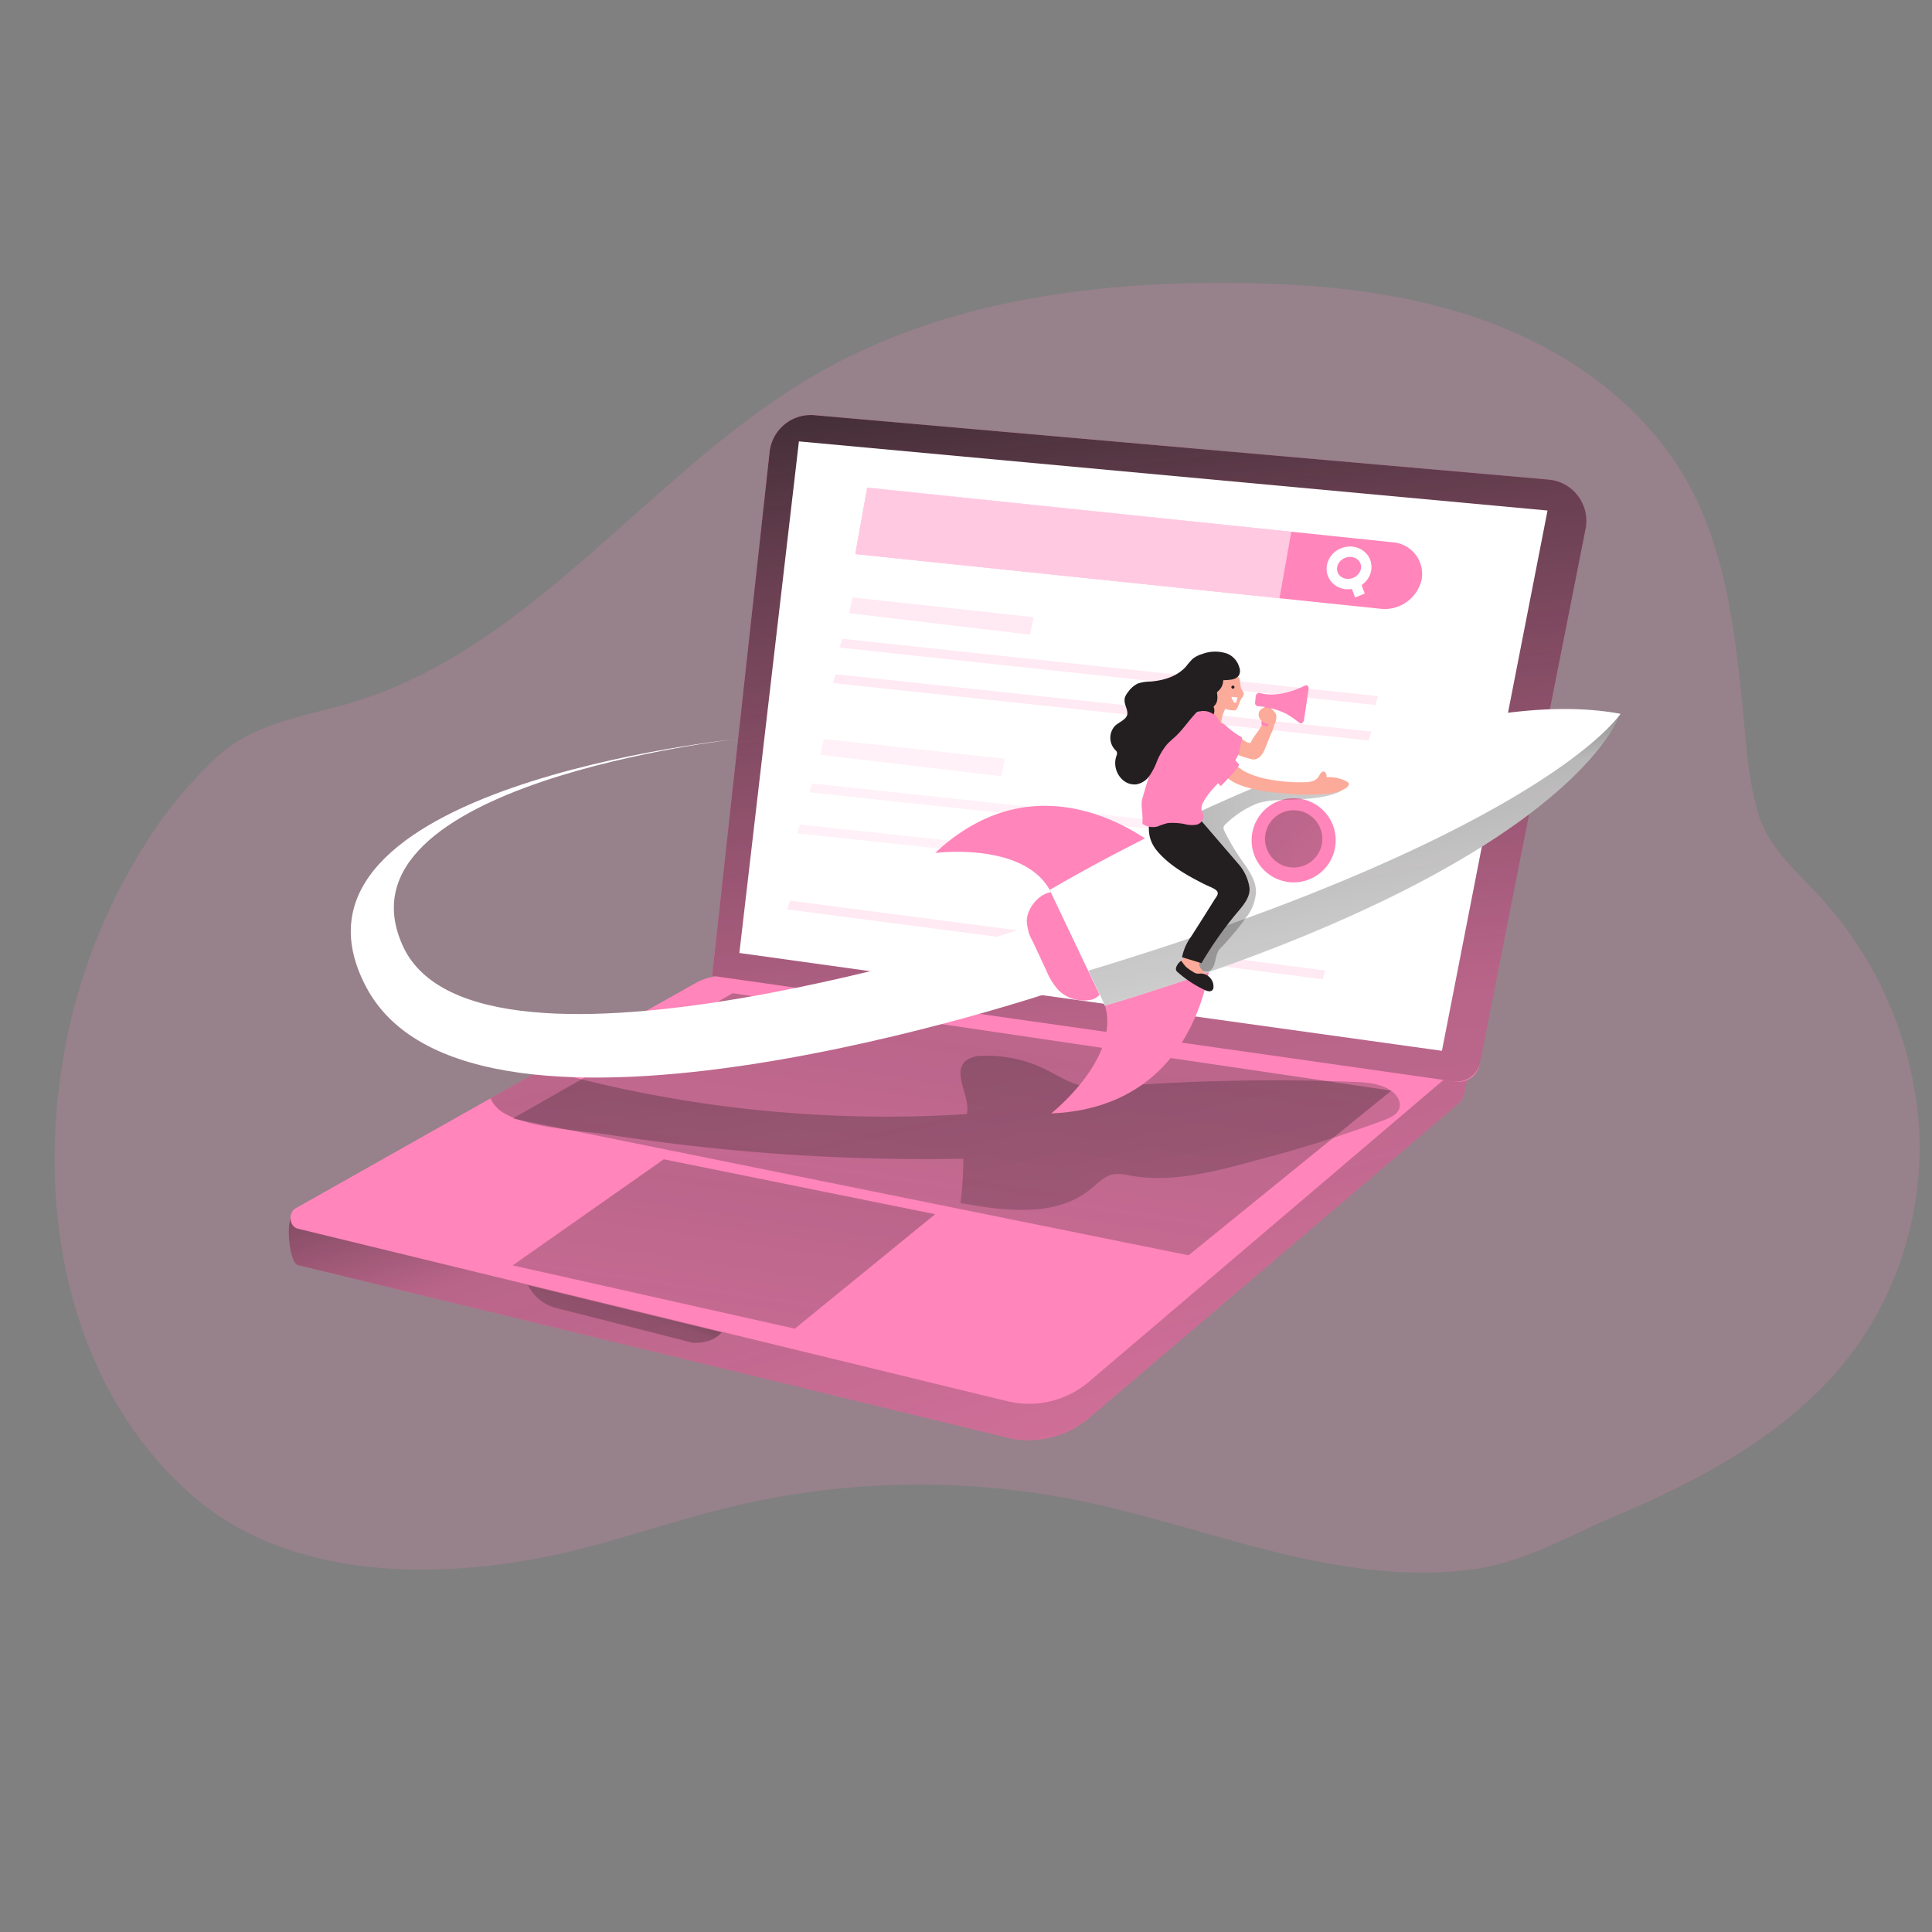 <svg width="256" height="256" fill="none" xmlns="http://www.w3.org/2000/svg"><rect width="100%" height="100%" fill="#808080" stroke="none"/><path opacity=".18" d="M114.237 46.433a75.774 75.774 0 00-5.693 2.929c-21.78 12.4-37.028 35.67-60.877 43.402-6.456 2.094-13.389 2.668-18.606 7.25a55.879 55.879 0 00-9.738 11.694 76.96 76.96 0 00-11.11 29.502c-3.257 20.326 1.3 43.212 17.474 57.134 12.155 10.475 30.244 11.002 45.47 8.171 8.735-1.618 17.102-4.777 25.744-6.856a106.852 106.852 0 0146.07-.819c10.045 2.033 19.758 5.535 29.808 7.685 7.225 1.552 14.741 2.412 22.114 1.46 7.076-.917 12.528-4.291 18.969-7.015 12.258-5.197 24.663-11.822 32.471-22.994a45.741 45.741 0 007.854-29.906 50.474 50.474 0 00-12.349-28.498c-3.108-3.578-7.173-6.732-8.694-11.289-1.515-4.552-1.756-9.866-2.227-14.53-1.029-10.236-2.263-20.767-7.25-29.763-5.54-10-15.36-17.163-26.071-21.192-10.711-4.03-22.292-5.181-33.736-5.32-16.947-.169-34.334 1.864-49.633 8.965l.01-.01z" fill="#FF85BA"/><path d="M38.892 160.856l66.964-29.133a8.044 8.044 0 014.695-.779l82.826 7.04c1.588.226 1.301 7.04 0 8.131l-48.916 41.641a12.297 12.297 0 01-10.957 2.749L39.481 167.64c-1.199-.292-1.716-6.226-.59-6.784z" fill="#FF85BA"/><path d="M38.892 160.856l66.964-29.133a8.044 8.044 0 014.695-.779l82.826 7.04c1.588.226 1.301 7.04 0 8.131l-48.916 41.641a12.297 12.297 0 01-10.957 2.749L39.481 167.64c-1.199-.292-1.716-6.226-.59-6.784z" fill="url(#paint0_linear_2188_2925)"/><path d="M193.403 141.281l-48.917 41.641a12.296 12.296 0 01-10.956 2.76l-94.044-22.871c-1.199-.292-1.357-2.186-.236-2.75l25.774-14.545 6.774-3.81L92.4 130.13a8.042 8.042 0 014.695-.778l95.477 8.304c1.588.19 2.115 2.54.835 3.63l-.005-.005z" fill="#FF85BA"/><path d="M97.085 131.609l87.271 12.908-26.865 21.816-89.559-18.125 29.153-16.599z" fill="url(#paint1_linear_2188_2925)"/><path d="M87.951 153.615l35.963 7.271-18.596 15.17-37.386-8.386 20.02-14.055z" fill="url(#paint2_linear_2188_2925)"/><path d="M69.97 170.297a5.83 5.83 0 003.707 3.031c2.642.635 18.043 4.582 18.043 4.582s2.509.297 3.896-1.356l-25.646-6.252v-.005z" fill="url(#paint3_linear_2188_2925)"/><path d="M94.346 129.301l98.499 14.018c1.5.21 2.898-.788 3.2-2.268l14.049-70.958a5.496 5.496 0 00-4.91-6.549l-97.27-8.53a5.496 5.496 0 00-5.944 4.88L94.346 129.3z" fill="#FF85BA"/><path d="M94.346 129.301l98.243 13.977a3.136 3.136 0 003.517-2.493l13.993-70.692a5.496 5.496 0 00-4.91-6.549l-97.27-8.53a5.496 5.496 0 00-5.944 4.88L94.351 129.3h-.005z" fill="url(#paint4_linear_2188_2925)"/><path d="M191.063 139.239l13.993-71.593-99.195-9.16-7.89 67.789 93.092 12.964z" fill="#fff"/><path d="M182.907 80.66l-69.575-7.244 1.576-8.807 69.597 7.245a4.207 4.207 0 013.875 4.905 5.01 5.01 0 01-5.473 3.902z" fill="#FF85BA"/><path opacity=".56" d="M113.332 73.421l56.202 5.858 1.577-8.832-56.203-5.868-1.576 8.842z" fill="#fff"/><path d="M179.526 77.224c1.188-.464 1.805-1.725 1.379-2.815-.427-1.09-1.735-1.597-2.923-1.133-1.188.465-1.805 1.725-1.378 2.815.426 1.09 1.734 1.598 2.922 1.133zm.672 1.691c-.046-.113-.635-1.72-.635-1.72" stroke="#fff" stroke-width="1.38" stroke-miterlimit="10"/><path opacity=".18" d="M182.237 93.414l-71.005-7.603.374-1.167 70.994 7.603-.363 1.167zm-45.763-9.323l-23.977-2.841.492-2.084 23.982 2.616-.497 2.31zm44.882 14.019l-71.004-7.604.363-1.167 71.004 7.603-.363 1.167z" fill="#FF85BA"/><g opacity=".66"><path opacity=".18" d="M132.659 102.845l-23.977-2.831.492-2.094 23.982 2.616-.497 2.309zm45.573 9.744l-71.004-7.603.374-1.173 71.004 7.609-.374 1.167zm-1.617 5.432l-71.005-7.603.369-1.162 70.999 7.598-.363 1.167z" fill="#FF85BA"/></g><path opacity=".18" d="M175.237 129.761l-70.932-9.262.368-1.157 70.928 9.262-.364 1.157z" fill="#FF85BA"/><path d="M185.41 146.877c-.256.778-1.105 1.178-1.868 1.485a165.81 165.81 0 01-17.045 5.366c-5.483 1.51-11.197 3.036-16.793 2.032a6.265 6.265 0 00-2.156-.174c-1.193.215-2.074 1.188-3 1.951-4.629 3.809-11.387 2.939-17.285 1.869.256-1.946.384-3.902.378-5.863a275.222 275.222 0 01-47.109-3.21c-3.39-.522-12.538-.937-14.853-3.748a3.526 3.526 0 01-.676-1.054l6.774-3.81c.307.016.61.062.906.144a167.679 167.679 0 0055.435 5.76c.481-2.432-2.033-5.474-.123-7.086a3.429 3.429 0 012.16-.63 17.385 17.385 0 018.279 1.736c1.526.747 2.96 1.72 4.608 2.14 1.613.317 3.262.374 4.89.153a280.25 280.25 0 0131.242-.594c1.716.062 3.507.164 4.967 1.065.855.517 1.592 1.516 1.264 2.473l.005-.005z" fill="url(#paint5_linear_2188_2925)"/><path d="M135.88 122.921s-72.561 24.023-82.483 2.457c-9.918-21.565 44.395-27.474 44.395-27.474s-63.468 6.323-49.229 32.963c14.244 26.639 91.643.297 91.643.297l-4.331-8.243h.005z" fill="#fff"/><path d="M136.049 121.922c.031.989.302 1.951.788 2.811l1.787 3.82a9.147 9.147 0 001.587 2.606 4.74 4.74 0 004.066 1.357 2.037 2.037 0 001.669-1.086c.307-.793-.21-1.638-.625-2.375-1.111-1.987-1.587-4.25-2.114-6.457-.405-1.72-1.234-4.147-3.334-4.388-1.858-.215-3.712 1.905-3.819 3.712h-.005zm18.227-8.903s-15.355-14.044-30.362 0c0 0 11.597-1.495 15.176 4.89l15.181-4.89h.005zm6.272 12.841s-.732 20.797-21.269 21.678c0 0 9.196-7.23 7.143-14.265l14.126-7.419v.006z" fill="#FF85BA"/><path d="M139.09 117.924s48.41-27.776 75.622-23.332c0 0-6.154 19.999-68.316 38.687l-7.311-15.355h.005z" fill="#fff"/><path d="M214.748 94.577s-6.154 19.998-68.316 38.686l-2.217-4.654-5.13-10.685s42.967-24.689 70.697-23.808c1.659.046 3.318.2 4.961.46h.005z" fill="url(#paint6_linear_2188_2925)"/><path d="M214.748 94.577c-4.301 5.642-19.154 16.046-49.684 27.136a311.691 311.691 0 01-5.33 1.899 420.366 420.366 0 01-15.514 5.002l-5.12-10.685s5.289-3.179 13.379-7.214a234.795 234.795 0 0114.776-6.774c15.237-6.333 33.705-11.924 47.493-9.354v-.01z" fill="#fff"/><path d="M171.418 116.916a5.57 5.57 0 10-.001-11.141 5.57 5.57 0 00.001 11.141z" fill="#FF85BA"/><path d="M171.417 114.949a3.793 3.793 0 100-7.588 3.794 3.794 0 000 7.588z" fill="url(#paint7_linear_2188_2925)"/><path d="M177.444 104.949c-2.58 1.076-5.483.901-8.274 1.086-.829.03-1.654.164-2.452.384a12.622 12.622 0 00-4.235 2.708.954.954 0 00-.353.466.91.91 0 00.133.563 28.227 28.227 0 002.13 3.625c.947 1.357 2.069 2.801 2.033 4.465a6.128 6.128 0 01-1.418 3.471l-.205.287a38.189 38.189 0 01-3.18 3.748c-.839.865-.297 3.517-2.329 2.877-1.767-.548-.907-2.647-.308-3.753l.676-1.259 1.137-2.11c.865-1.592 1.746-3.481 1.014-5.14-.517-1.157-1.7-1.859-2.811-2.478a43.517 43.517 0 00-6.574-3.18 234.823 234.823 0 0114.776-6.773c3.564.297 7.148.353 10.716.153.297.287-.123.707-.496.86h.02z" fill="url(#paint8_linear_2188_2925)"/><path d="M163.087 99.22c0 .036-.798-.103-.778-.062.184.215.415.384.676.487.957.389 1.94.711 2.939.978.998.102 1.474-.84 1.787-1.634.25-.635.506-1.275.773-1.904.204-.405.332-.845.379-1.296.01-.102 0-.21-.041-.307a.59.59 0 00-.308-.271.822.822 0 00-.624 0c-.364.154-.538.568-.717.921-.425.804-1.096 1.465-1.464 2.3a1.067 1.067 0 01-.753-.252l-1.188-.773a.396.396 0 00-.194-.087.364.364 0 00-.308.144 1.555 1.555 0 00-.363.906 1.251 1.251 0 000 .517c.041.118.102.23.174.333h.01z" fill="#FCAB9A"/><path d="M164.004 97.377l.419.256c.062 0 .123.067.144.133a.25.25 0 010 .148l-.277 1.234a4.023 4.023 0 01-.583 1.552c-.164.225-1.357-.604-1.557-.712a5.063 5.063 0 01-1.305-1.254c-.164-.2-.292-.43-.374-.676a2.79 2.79 0 01.271-1.838c.476-.927 1.275-.466 1.879.102.43.394.896.743 1.388 1.05l-.005.005z" fill="#FF85BA"/><path d="M156.355 128.148c.02.087.066.169.133.231a9.749 9.749 0 003.379 2.145.541.541 0 00.251.067.362.362 0 00.287-.374.941.941 0 00-.185-.476 8.961 8.961 0 00-.834-1.117 1.414 1.414 0 01-.507-.942c.025-.184.077-.363.143-.537.205-.768-1.07-.922-1.607-.738a2.231 2.231 0 00-1.065 1.736l.005.005z" fill="#FCAB9A"/><path d="M153.236 106.629s-2.309 3.226.067 6.098c1.649 1.992 4.121 3.348 6.395 4.485.399.205.875.363 1.259.609.753.476.292.876-.107 1.506a355.498 355.498 0 01-3.036 4.802 6.838 6.838 0 00-1.188 2.709l2.58.788a49.376 49.376 0 014.741-6.728c.768-.906 1.757-2.032 1.613-3.292a6.117 6.117 0 00-1.474-3.138l-4.829-5.612-6.021-2.227z" fill="#231F20"/><path d="M164.46 91.218c.081.236.312.425.343.676.03.25-.226.548-.395.824-.169.277-.286.814-.517 1.188a.423.423 0 01-.189.19.708.708 0 01-.231.04 3.607 3.607 0 01-.906-.148.26.26 0 00-.174-.041.229.229 0 00-.107.133 4.847 4.847 0 00-.482 2.289c0 .256 0 .583-.21.711a.42.42 0 01-.256.067c-.594 0-1.049-.538-1.356-1.065a6.87 6.87 0 01-.574-1.495 1.302 1.302 0 01-.056-.466 1.59 1.59 0 01.189-.522c.302-.589.543-1.203.727-1.838a8.34 8.34 0 01.84-2.376c.154-.236.379-.42.645-.522a1.7 1.7 0 01.906.046 2.4 2.4 0 011.536.921c.113.175.169 1.076.267 1.383v.005z" fill="#FCAB9A"/><path d="M158.515 109.281a3.694 3.694 0 01-1.551-.087 8.04 8.04 0 00-2.248-.128 8.82 8.82 0 00-1.305.44 2.46 2.46 0 01-2.033-.343v-.312c.102-.906-.277-2.197 0-3.067.998-3.487 1.843-6.098 3.83-9.093.568-.86 2.811-1.966 3.732-2.427.21-.113.441-.18.676-.195.271.01.538.087.778.215.819.4 1.137 1.147 1.536 1.915.466.789.784 1.654.937 2.555.103 1.167.517 2.258-.148 3.338-.917 1.526-2.432 2.555-3.277 4.199a1.597 1.597 0 00-.246.793c0 .395.277.753.277 1.147a1.204 1.204 0 01-.958 1.05z" fill="#FF85BA"/><path d="M163.738 103.787c.328.148.676.276.957.384 1.593.507 3.241.809 4.91.896 2.1.266 4.219.302 6.329.113a5.64 5.64 0 002.437-.768c.215-.144.44-.4.333-.635a.554.554 0 00-.272-.236 4.956 4.956 0 00-2.647-.558c0-.317-.082-.727-.394-.753-.312-.025-.497.4-.676.676-.404.676-1.357.753-2.114.748a22.358 22.358 0 01-5.218-.538 11.517 11.517 0 01-2.478-.901c-.507-.256-1.531-1.321-2.032-.753-.502.569-.968.948-.292 1.552.343.312.737.568 1.157.768v.005z" fill="#FCAB9A"/><path d="M161.096 97.249s2.657 3.748 3.041 3.968c.384.225-2.386 2.949-2.386 2.949s-3.21-3.476-3.584-5.253c-.374-1.777 1.285-2.995 2.929-1.67v.006z" fill="#FF85BA"/><path d="M164.173 89.472a1.407 1.407 0 01-.968.568 7.383 7.383 0 01-1.008.087h-.082a.146.146 0 00-.036.102 1.928 1.928 0 01-.676 1.357.345.345 0 00-.123.133.397.397 0 000 .246c.046.271.046.548 0 .82a1.301 1.301 0 01-.363.726.24.24 0 00-.103.144c0 .05.015.097.041.143.092.282.072.589-.056.86a2.199 2.199 0 00-1.818-.394.933.933 0 00-.517.215c-.906.957-1.654 2.089-2.606 3.01-.405.395-.86.738-1.239 1.168a8.544 8.544 0 00-1.357 2.324 8.495 8.495 0 01-.983 1.864 2.67 2.67 0 01-1.736 1.091 2.348 2.348 0 01-1.807-.625 2.972 2.972 0 01-.814-3.128.784.784 0 00.067-.548.837.837 0 00-.216-.266 2.323 2.323 0 010-3.22c.456-.426 1.547-.84 1.608-1.547.062-.707-.568-1.403-.312-2.217.092-.246.23-.476.399-.676.328-.481.768-.87 1.285-1.131a5.173 5.173 0 011.628-.267c1.777-.123 3.631-.676 4.803-2.032a8.86 8.86 0 01.865-.989 3.658 3.658 0 011.234-.624 4.86 4.86 0 013.349-.046 2.72 2.72 0 011.566 1.766c.149.348.139.743-.025 1.086z" fill="#231F20"/><path d="M163.978 92.405a7.842 7.842 0 01-.778-.066c-.077.143.266.676.338.717a.19.19 0 00.256 0 .352.352 0 00.061-.144l.123-.517" fill="#fff"/><path d="M163.369 91.253a.205.205 0 100-.41.205.205 0 000 .41z" fill="#231F20"/><path d="M167.517 93.822l-.372 1.956a.338.338 0 00.269.396l.296.056a.337.337 0 00.395-.269l.373-1.956a.338.338 0 00-.269-.395l-.297-.057a.338.338 0 00-.395.269z" fill="#FF85BA"/><path d="M167.614 93.773a.97.97 0 00-.804.614 1.1 1.1 0 00.435 1.178c.374.25.799.404 1.244.455a.434.434 0 00.394-.056.43.43 0 00.108-.23 2.38 2.38 0 00.128-.942 1.434 1.434 0 00-1.505-1.025v.006z" fill="#FCAB9A"/><path d="M166.379 92.314l-.066.773a.402.402 0 00.297.476c1.3.092 2.57.42 3.748.978.64.358 1.244.773 1.817 1.234.231.184.563 0 .615-.395l.604-4.065c.056-.358-.205-.61-.476-.476-1.132.573-3.671 1.633-6.021.983-.251-.062-.487.174-.518.497v-.005z" fill="#FF85BA"/><path d="M156.519 127.314c-.323.21-.564.527-.676.896a.59.59 0 000 .353.643.643 0 00.21.256 14.894 14.894 0 003.62 2.376c.169.087.348.138.537.153a.526.526 0 00.487-.21.676.676 0 00.097-.358 1.728 1.728 0 00-1.674-1.782h-.067a2.631 2.631 0 01-.502 0 1.294 1.294 0 01-.435-.205 6.642 6.642 0 01-1.003-.716 9.525 9.525 0 01-.589-.768l-.005.005z" fill="#231F20"/><defs><linearGradient id="paint0_linear_2188_2925" x1="105.191" y1="116.998" x2="158.126" y2="285.103" gradientUnits="userSpaceOnUse"><stop stop-color="#231F20"/><stop offset=".08" stop-color="#231F20" stop-opacity=".69"/><stop offset=".21" stop-color="#231F20" stop-opacity=".32"/><stop offset="1" stop-color="#231F20" stop-opacity="0"/></linearGradient><linearGradient id="paint1_linear_2188_2925" x1="135.209" y1="85.079" x2="102.845" y2="303.867" gradientUnits="userSpaceOnUse"><stop stop-color="#231F20"/><stop offset=".08" stop-color="#231F20" stop-opacity=".69"/><stop offset=".21" stop-color="#231F20" stop-opacity=".32"/><stop offset="1" stop-color="#231F20" stop-opacity="0"/></linearGradient><linearGradient id="paint2_linear_2188_2925" x1="103.112" y1="115.671" x2="78.172" y2="284.252" gradientUnits="userSpaceOnUse"><stop stop-color="#231F20"/><stop offset=".08" stop-color="#231F20" stop-opacity=".69"/><stop offset=".21" stop-color="#231F20" stop-opacity=".32"/><stop offset="1" stop-color="#231F20" stop-opacity="0"/></linearGradient><linearGradient id="paint3_linear_2188_2925" x1="85.781" y1="165.735" x2="72.515" y2="199.86" gradientUnits="userSpaceOnUse"><stop stop-color="#231F20"/><stop offset=".08" stop-color="#231F20" stop-opacity=".69"/><stop offset=".21" stop-color="#231F20" stop-opacity=".32"/><stop offset="1" stop-color="#231F20" stop-opacity="0"/></linearGradient><linearGradient id="paint4_linear_2188_2925" x1="144.466" y1="30.807" x2="201.318" y2="527.309" gradientUnits="userSpaceOnUse"><stop stop-color="#231F20"/><stop offset=".08" stop-color="#231F20" stop-opacity=".69"/><stop offset=".21" stop-color="#231F20" stop-opacity=".32"/><stop offset="1" stop-color="#231F20" stop-opacity="0"/></linearGradient><linearGradient id="paint5_linear_2188_2925" x1="113.177" y1="90.096" x2="151.956" y2="269.312" gradientUnits="userSpaceOnUse"><stop stop-color="#231F20"/><stop offset=".08" stop-color="#231F20" stop-opacity=".69"/><stop offset=".21" stop-color="#231F20" stop-opacity=".32"/><stop offset="1" stop-color="#231F20" stop-opacity="0"/></linearGradient><linearGradient id="paint6_linear_2188_2925" x1="173.691" y1="90.44" x2="189.901" y2="169.789" gradientUnits="userSpaceOnUse"><stop stop-color="#231F20"/><stop offset=".08" stop-color="#231F20" stop-opacity=".69"/><stop offset=".21" stop-color="#231F20" stop-opacity=".32"/><stop offset="1" stop-color="#231F20" stop-opacity="0"/></linearGradient><linearGradient id="paint7_linear_2188_2925" x1="148.782" y1="91.32" x2="231.193" y2="163.553" gradientUnits="userSpaceOnUse"><stop stop-color="#231F20"/><stop offset=".08" stop-color="#231F20" stop-opacity=".69"/><stop offset=".21" stop-color="#231F20" stop-opacity=".32"/><stop offset="1" stop-color="#231F20" stop-opacity="0"/></linearGradient><linearGradient id="paint8_linear_2188_2925" x1="136.443" y1="118.43" x2="226.745" y2="111.441" gradientUnits="userSpaceOnUse"><stop stop-color="#231F20"/><stop offset=".08" stop-color="#231F20" stop-opacity=".69"/><stop offset=".21" stop-color="#231F20" stop-opacity=".32"/><stop offset="1" stop-color="#231F20" stop-opacity="0"/></linearGradient></defs></svg>
